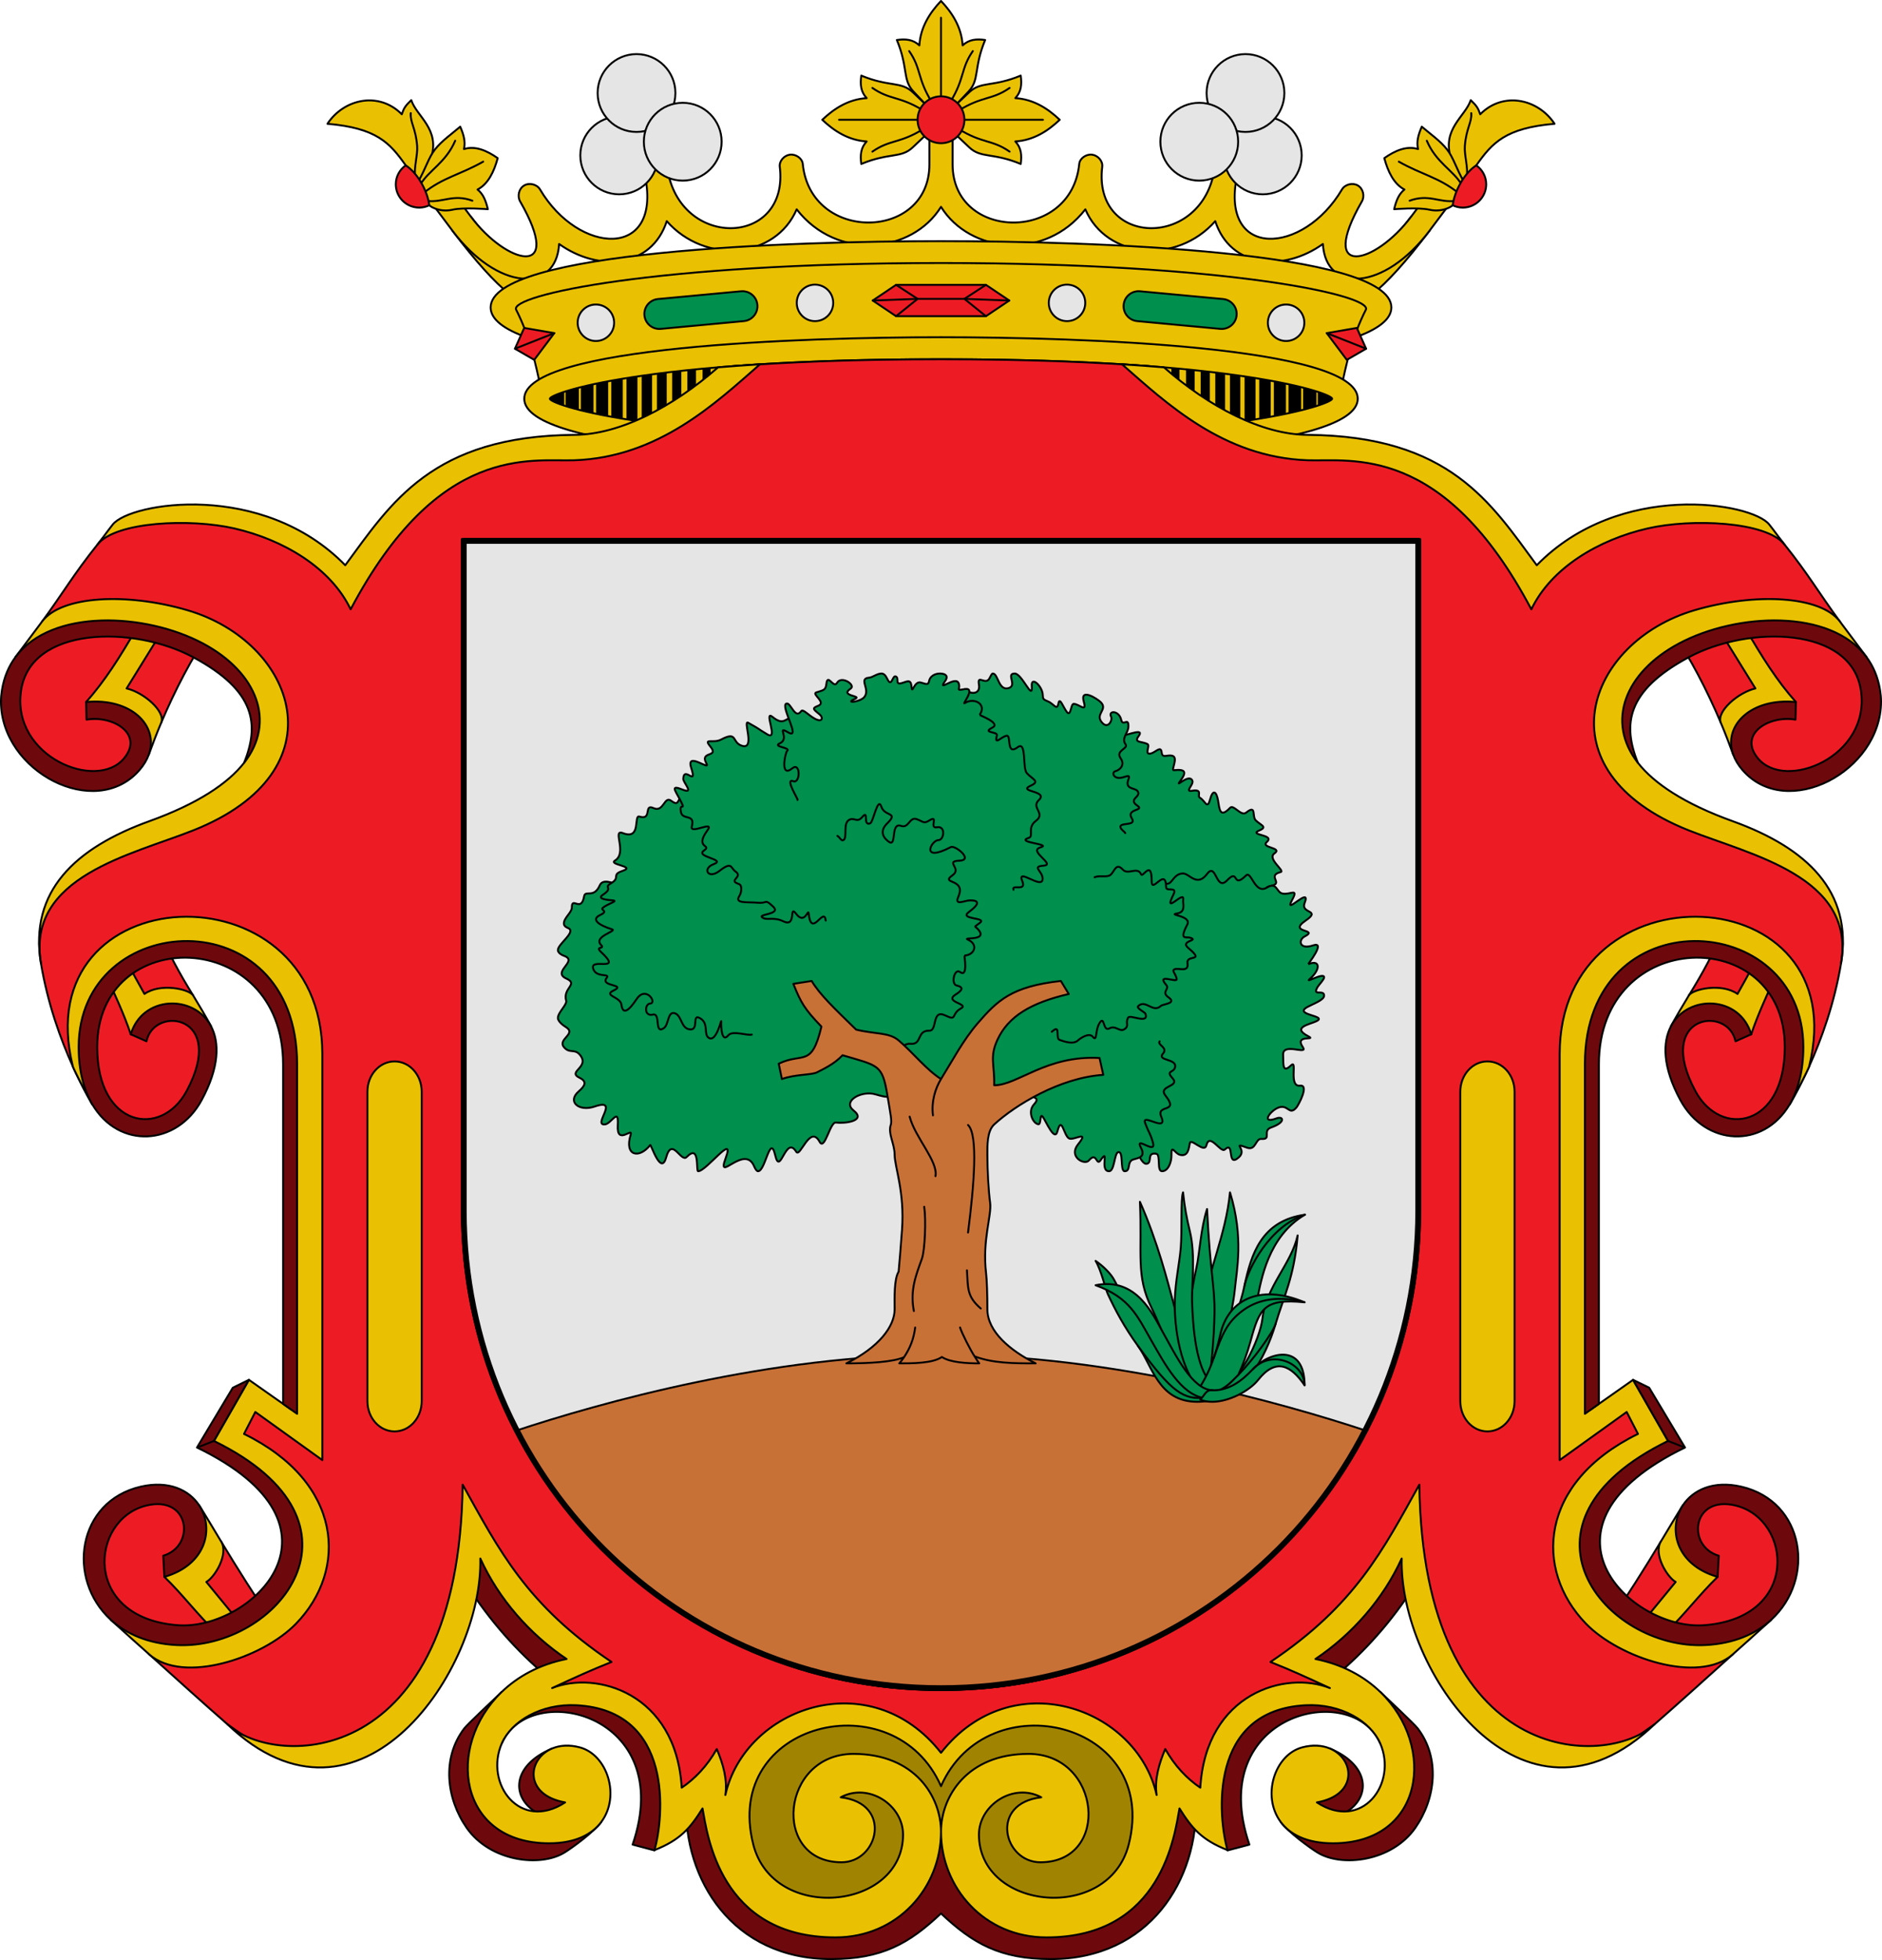 <?xml version="1.0" encoding="utf-8"?><!DOCTYPE svg PUBLIC "-//W3C//DTD SVG 1.1//EN" "http://www.w3.org/Graphics/SVG/1.1/DTD/svg11.dtd"><svg viewBox="0 0 980 1020" xmlns="http://www.w3.org/2000/svg"><g stroke="#000" stroke-linecap="round" stroke-linejoin="round"><g><path d="m699.552 207.5c0 8.415-45.943 25.526-209.552 25.526s-209.552-17.111-209.552-25.526 45.943-25.526 209.552-25.526 209.552 17.111 209.552 25.526z" fill="#eac102"/><g fill="none"><path d="m305.754 196.495v22.009" stroke-width="6.6"/><path d="m313.527 194.709v25.582" stroke-width="6.3"/><path d="m321.3 193.536v27.927" stroke-width="6"/><path d="m329.073 192.085v30.83" stroke-width="5.7"/><path d="m336.847 190.801v33.398" stroke-width="5.4"/><path d="m344.62 189.684v35.631" stroke-width="5.1"/><path d="m352.393 188.568v37.863" stroke-width="4.8"/><path d="m360.166 187.619v39.761" stroke-width="4.5"/><path d="m367.94 187.005v40.99" stroke-width="4.2"/><path d="m375.714 186.279v42.441" stroke-width="3.9"/><path d="m383.486 185.163v44.674" stroke-width="3.6"/><path d="m391.261 184.548v45.903" stroke-width="3.3"/><path d="m399.034 184.269v46.461" stroke-width="3"/><path d="m406.807 183.6v47.8" stroke-width="2.7"/><path d="m414.58 183.041v48.917" stroke-width="2.4"/><path d="m422.354 182.707v49.587" stroke-width="2.1"/><path d="m430.127 182.204v50.591" stroke-width="1.8"/><path d="m437.9 181.869v51.262" stroke-width="1.5"/><path d="m445.673 180.864v53.272" stroke-width="1.2"/><path d="m453.447 180.864v53.272" stroke-width=".9"/><path d="m461.22 180.864v53.272" stroke-width=".6"/><path d="m468.993 180.864v53.272" stroke-width=".3"/><path d="m290.207 201.799v11.402" stroke-width="7.2"/><path d="m297.98 198.951v17.097" stroke-width="6.9"/><path d="m674.246 196.495v22.009" stroke-width="6.6"/><path d="m666.473 194.709v25.582" stroke-width="6.3"/><path d="m658.7 193.536v27.927" stroke-width="6"/><path d="m650.927 192.085v30.83" stroke-width="5.7"/><path d="m643.153 190.801v33.398" stroke-width="5.4"/><path d="m635.38 189.684v35.631" stroke-width="5.1"/><path d="m627.607 188.568v37.863" stroke-width="4.8"/><path d="m619.834 187.619v39.761" stroke-width="4.5"/><path d="m612.06 187.005v40.99" stroke-width="4.2"/><path d="m604.287 186.279v42.441" stroke-width="3.9"/><path d="m596.514 185.163v44.674" stroke-width="3.6"/><path d="m588.739 184.548v45.903" stroke-width="3.3"/><path d="m580.966 184.269v46.461" stroke-width="3"/><path d="m573.193 183.6v47.8" stroke-width="2.7"/><path d="m565.42 183.041v48.917" stroke-width="2.4"/><path d="m557.646 182.707v49.587" stroke-width="2.1"/><path d="m549.873 182.204v50.591" stroke-width="1.8"/><path d="m542.1 181.869v51.262" stroke-width="1.5"/><path d="m534.327 180.864v53.272" stroke-width="1.2"/><path d="m526.553 180.864v53.272" stroke-width=".9"/><path d="m518.78 180.864v53.272" stroke-width=".6"/><path d="m511.007 180.864v53.272" stroke-width=".3"/><path d="m689.793 201.799v11.402" stroke-width="7.2"/><path d="m682.02 198.951v17.097" stroke-width="6.9"/></g><g><path d="m475.27 47.975 7.195 6.809v15.102l-7.195 6.81c-6.137 5.809-12.206 2.575-26.785 8.63-.598-4.573-.337-8.356 2.811-11.723-9.445-.566-16.972-5.431-23.111-11.268 6.139-5.837 13.666-10.702 23.111-11.268-3.148-3.367-3.408-7.149-2.811-11.722 14.578 6.054 20.646 2.821 26.785 8.63z" fill="#eac102"/><path d="m478.954 62.335h-42.041" fill="none"/><path d="m480.778 67.152c-12.326 7.643-17.396 5.39-26.507 11.761" fill="none"/><path d="m480.778 57.518c-12.326-7.643-17.396-5.391-26.507-11.761" fill="none"/><path d="m497.549 54.797 6.808-7.197c5.807-6.139 2.574-12.209 8.627-26.792-4.572-.598-8.353-.337-11.719 2.812-.566-9.448-5.429-16.978-11.265-23.12-5.836 6.142-10.699 13.671-11.265 23.12-3.366-3.149-7.147-3.409-11.719-2.812 6.053 14.583 2.82 20.653 8.627 26.792l6.808 7.197z" fill="#eac102"/><path d="m490 51.286v-42.055" fill="none"/><path d="m485.185 53.109c-7.642-12.33-5.389-17.402-11.757-26.515" fill="none"/><path d="m278.724 147.36c-9.67-4.11-25.772-24.18-33.52-34.604l-9.664 7.206c12.534 16.551 22.108 26.968 29.745 33.065 3.819 3.049 7.152 5.091 10.645 6.118z" fill="#eac102"/><path d="m701.276 147.36c9.67-4.11 25.772-24.18 33.52-34.604l9.664 7.206c-12.534 16.551-22.108 26.968-29.745 33.065-3.819 3.049-7.152 5.091-10.645 6.118z" fill="#eac102"/><path d="m414.843 108.928c-11.006 25.76-47.609 28.868-67.645 6.155-7.908 24.37-35.579 26.565-56.056 11.879-1.554 25.967-32.091 24.3-55.603-7 0 0-9.06-12.06-13.589-18.09-1.897-2.526-1.314-6.54 1.226-8.426 2.54-1.887 6.581-1.308 8.475 1.22 4.517 6.03 13.552 18.09 13.552 18.09 18.743 25.02 48.983 32.659 25.631-7.957-1.573-2.736-.642-6.636 2.076-8.257 2.718-1.621 6.699-.652 8.305 2.065 20.175 34.129 63.246 36.415 54.773-6.568l-3.699-18.766c-.596-3.023 1.769-6.265 4.811-6.853 3.042-.588 6.445 1.54 7.042 4.563l3.699 18.728c7.965 40.322 63.203 38.004 58.208-2.965-.364-2.985 2.312-5.907 5.314-6.265 3.002-.358 6.354 1.847 6.652 4.838 4.118 41.214 65.946 39.972 65.946.263v-19.779c0-3.157 2.839-6.118 6.04-6.118s6.04 2.961 6.04 6.118v19.779c0 39.709 61.828 40.952 65.946-.263.299-2.992 3.65-5.196 6.652-4.838 3.002.358 5.678 3.28 5.314 6.265-4.996 40.969 50.243 43.287 58.208 2.965l3.699-18.728c.597-3.023 4-5.151 7.042-4.563 3.042.588 5.407 3.829 4.811 6.853l-3.699 18.766c-8.473 42.983 34.597 40.697 54.773 6.568 1.606-2.717 5.587-3.686 8.305-2.065 2.718 1.621 3.649 5.521 2.076 8.257-23.352 40.616 6.888 32.977 25.631 7.957 0 0 9.034-12.06 13.552-18.09 1.894-2.528 5.935-3.107 8.475-1.22 2.54 1.887 3.124 5.901 1.226 8.426-4.53 6.03-13.589 18.09-13.589 18.09-23.512 31.3-54.049 32.967-55.603 7-20.477 14.686-48.148 12.491-56.056-11.879-20.036 22.713-56.639 19.605-67.645-6.155-21.01 27.072-60.177 22.887-75.157-1.292-14.98 24.179-54.147 28.364-75.157 1.292z" fill="#eac102"/><path d="m211.258 86.054c-8.343-11.837-15.252-19.437-40.758-21.633 8.726-13.123 26.9-16.922 38.721-4.947 1.118-3.277 1.808-4.345 4.933-7.373 2.787 8.546 15.197 15.004 10.274 30.307l-4.838 15.039z" fill="#eac102"/><path d="m216.183 92.837c-.743-6.259 1.411-11.905 1.027-16.929-.703-9.193-3.714-12.221-3.316-17.036" fill="none"/><path d="m217.524 95.003c4.602-8.211 5.508-12.72 8.956-17.189 3.442-4.462 9.073-8.382 13.162-11.885 1.794 4.116 2.82 7.712 1.964 11.648 5.907-1.853 12.005.822 17.556 4.721-1.898 6.995-4.941 13.431-10.493 16.34 2.963 2.349 4.305 5.812 5.373 10.23 0 0-12.751-1.026-18.302.242-6.34 1.449-11.154-1.26-12.195-2.282z" fill="#eac102"/><path d="m220.666 100.39c9.921-8.025 19.004-9.49 30.947-16.268" fill="none"/><path d="m218.949 95.946c4.339-7.3 13.269-11.369 18.089-22.724" fill="none"/><path d="m222.053 104.519c8.534 1.168 13.71-3.78 23.92-.073" fill="none"/><path d="m223.545 106.83c-1.597.763-3.349 1.208-5.24 1.208-6.738 0-12.2-5.431-12.2-12.13 0-4.084 2.041-7.655 5.153-9.854 6.13 3.874 11.337 13.259 12.287 20.776z" fill="#ed1c24" fill-rule="evenodd"/><path d="m768.742 86.054c8.343-11.837 15.252-19.437 40.758-21.633-8.726-13.123-26.9-16.922-38.721-4.947-1.118-3.277-1.808-4.345-4.933-7.373-2.787 8.546-15.197 15.004-10.274 30.307l4.838 15.039z" fill="#eac102"/><path d="m762.476 95.003c-4.602-8.211-5.508-12.72-8.956-17.189-3.442-4.462-9.073-8.382-13.162-11.885-1.794 4.116-2.82 7.712-1.964 11.648-5.907-1.853-12.005.822-17.556 4.721 1.898 6.995 4.941 13.431 10.493 16.34-2.963 2.349-4.305 5.812-5.373 10.23 0 0 12.751-1.026 18.302.242 6.34 1.449 11.154-1.26 12.195-2.282z" fill="#eac102"/><path d="m763.817 92.837c.743-6.259-1.411-11.905-1.027-16.929.703-9.193 3.714-12.221 3.316-17.036" fill="none"/><path d="m759.335 100.39c-9.921-8.025-19.004-9.49-30.947-16.268" fill="none"/><path d="m761.051 95.946c-4.339-7.3-13.269-11.369-18.089-22.724" fill="none"/><path d="m757.947 104.519c-8.534 1.168-13.71-3.78-23.92-.073" fill="none"/><path d="m756.455 106.83c1.597.763 3.349 1.208 5.24 1.208 6.738 0 12.2-5.431 12.2-12.13 0-4.084-2.041-7.655-5.153-9.854-6.13 3.874-11.337 13.259-12.287 20.776z" fill="#ed1c24" fill-rule="evenodd"/><path d="m504.73 47.975-7.195 6.809v15.102l7.195 6.81c6.137 5.809 12.206 2.575 26.785 8.63.598-4.573.337-8.356-2.811-11.723 9.445-.566 16.972-5.431 23.111-11.268-6.139-5.837-13.666-10.702-23.111-11.268 3.148-3.367 3.408-7.149 2.811-11.722-14.578 6.054-20.646 2.821-26.785 8.63z" fill="#eac102"/><path d="m501.046 62.335h42.041" fill="none"/><path d="m499.222 67.152c12.326 7.643 17.396 5.39 26.507 11.761" fill="none"/><path d="m499.222 57.518c12.326-7.643 17.396-5.391 26.507-11.761" fill="none"/><path d="m494.815 53.109c7.642-12.33 5.389-17.402 11.757-26.515" fill="none"/><path d="m502.2 62.335c0 6.738-5.462 12.2-12.2 12.2s-12.2-5.462-12.2-12.2 5.462-12.2 12.2-12.2 12.2 5.462 12.2 12.2z" fill="#ed1c24" fill-rule="evenodd"/><path d="m490 182.15c-168.57 0-220.116-19.27-220.116-22.15 0-2.88 51.546-22.151 220.116-22.151s220.116 19.27 220.116 22.151c0 2.88-51.546 22.15-220.116 22.15zm-166.243 3.832c-39.251-5.182-68.257-13.333-68.257-25.982 0-29.396 156.668-34.5 234.5-34.5s234.5 5.104 234.5 34.5c0 12.649-29.006 20.8-68.257 25.982z" fill="#eac102" fill-rule="evenodd"/><path d="m365.211 185.982-83.261 17.712c-3.114-14.949-6.055-28.533-13.178-42.512-3.787-7.431 72.067-24.299 221.229-24.299s225.016 16.869 221.229 24.299c-7.123 13.979-10.064 27.562-13.178 42.512l-83.261-17.712z" fill="#eac102"/><path d="m342.64 155.615 43.214-4.034c4.323-.404 8.129 2.735 8.534 7.037.406 4.302-2.748 8.091-7.071 8.494l-43.214 4.034c-4.323.404-8.129-2.735-8.534-7.037-.406-4.302 2.748-8.091 7.071-8.494z" fill="#008f4c" fill-rule="evenodd"/><path d="m319.796 167.961c0 5.247-4.253 9.5-9.5 9.5s-9.5-4.253-9.5-9.5 4.253-9.5 9.5-9.5 9.5 4.253 9.5 9.5z" fill="#e5e5e5" fill-rule="evenodd"/><path d="m433.882 157.619c0 5.247-4.253 9.5-9.5 9.5s-9.5-4.253-9.5-9.5 4.253-9.5 9.5-9.5 9.5 4.253 9.5 9.5z" fill="#e5e5e5" fill-rule="evenodd"/><path d="m268.138 181.472 4.821-10.819 15.674 2.708-10.448 13.905z" fill="#ed1c24"/><path d="m268.138 181.472 20.495-8.112" fill="none"/><path d="m693.689 207.5c0 2.671-47.699 20.545-203.689 20.545s-203.689-17.874-203.689-20.545c0-2.671 47.699-20.546 203.689-20.546 155.99 0 203.689 17.874 203.689 20.546zm13.311 0c0 27.266-144.977 32-217 32s-217-4.734-217-32 144.977-32 217-32c72.023 0 217 4.734 217 32z" fill="#eac102" fill-rule="evenodd"/><path d="m466.597 148.237-12.16 8.155 12.16 8.154h46.806l12.16-8.154-12.16-8.155z" fill="#ed1c24"/><path d="m466.597 148.237 11.24 7.298-11.24 9.01" fill="none"/><path d="m454.437 156.392 23.4-.856h24.327l23.4.856" fill="none"/><path d="m513.403 148.237-11.24 7.298 11.24 9.01" fill="none"/><path d="m636.862 155.615-43.214-4.034c-4.323-.404-8.129 2.735-8.534 7.037-.406 4.302 2.748 8.091 7.071 8.494l43.214 4.034c4.323.404 8.129-2.735 8.534-7.037s-2.748-8.091-7.071-8.494z" fill="#008f4c" fill-rule="evenodd"/><path d="m711.364 181.472-4.821-10.819-15.674 2.708 10.448 13.905z" fill="#ed1c24"/><path d="m711.364 181.472-20.495-8.112" fill="none"/><path d="m660.204 167.961c0 5.247 4.253 9.5 9.5 9.5s9.5-4.253 9.5-9.5-4.253-9.5-9.5-9.5-9.5 4.253-9.5 9.5z" fill="#e5e5e5" fill-rule="evenodd"/><path d="m546.118 157.619c0 5.247 4.253 9.5 9.5 9.5s9.5-4.253 9.5-9.5-4.253-9.5-9.5-9.5-9.5 4.253-9.5 9.5z" fill="#e5e5e5" fill-rule="evenodd"/><path d="m342.682 80.869c0 11.184-9.066 20.25-20.25 20.25s-20.25-9.066-20.25-20.25 9.066-20.25 20.25-20.25 20.25 9.066 20.25 20.25z" fill="#e5e5e5" fill-rule="evenodd"/><path d="m351.697 48.412c0 11.184-9.066 20.25-20.25 20.25s-20.25-9.066-20.25-20.25 9.066-20.25 20.25-20.25 20.25 9.066 20.25 20.25z" fill="#e5e5e5" fill-rule="evenodd"/><path d="m375.765 73.746c0 11.184-9.066 20.25-20.25 20.25s-20.25-9.066-20.25-20.25 9.066-20.25 20.25-20.25 20.25 9.066 20.25 20.25z" fill="#e5e5e5" fill-rule="evenodd"/><path d="m637.318 80.869c0 11.184 9.066 20.25 20.25 20.25s20.25-9.066 20.25-20.25-9.066-20.25-20.25-20.25-20.25 9.066-20.25 20.25z" fill="#e5e5e5" fill-rule="evenodd"/><path d="m628.303 48.412c0 11.184 9.066 20.25 20.25 20.25s20.25-9.066 20.25-20.25-9.066-20.25-20.25-20.25-20.25 9.066-20.25 20.25z" fill="#e5e5e5" fill-rule="evenodd"/><path d="m604.235 73.746c0 11.184 9.066 20.25 20.25 20.25s20.25-9.066 20.25-20.25-9.066-20.25-20.25-20.25-20.25 9.066-20.25 20.25z" fill="#e5e5e5" fill-rule="evenodd"/></g></g><g><path d="m490 186.955c-45.076 0-81.059 1.497-109.512 3.684l-49.199 33.455-97.754 21.008-52.211 57.25-46.109-31.75-59.24-3.406c-13.835 4.039-20.071 9.579-25.178 16.119-12.42 15.451-18.072 25.492-28.924 40.188l-19.156 49.068 29.289 33.51 28.041-.719 23.893-29.258c7.265-17.19 16.103-33.943 24.992-47.078l37.953 37.701-19.014 40.551-88.016 47.293c-17.418 13.009-21.522 28.703-18.562 46.578 3.487 21.059 10.307 39.834 16.66 53.885 3.821 8.451 7.472 15.193 10.129 19.695l35.232 14.074 25.633-30.465-8.385-40.318c-7.031-11.309-13.397-22.96-17.697-33.816l51.496 7.805 26.367 41.061v212.533l-30.342-18.094-10.332 19.742 41.635 34.088-1.129 48.236-17.271 15.99c-9.866-13.511-20.277-30.353-28.135-43.357l-34.518-27.65-31.635 21.48 5.857 33.791 22.842 31.107c15.157 13.652 29.093 26.221 40.703 36.361l13.514 9.523 42.223 6.938 51.262-38.688 21.818-77.844 26.469 38.719 30.711 30.406-28.045 13.736 47.272 6.514 21.582 23.094 9.572 33.949 14.75-15.199 5.662 28.629h229.613l5.662-28.629 14.75 15.199 9.572-33.949 21.582-23.094 47.272-6.514-28.045-13.736 30.711-30.406 26.469-38.719 21.818 77.844 51.262 38.688 42.223-6.938 13.514-9.523c11.61-10.14 25.546-22.709 40.703-36.361l22.842-31.107 5.857-33.791-31.635-21.48-34.518 27.65c-7.857 13.005-18.269 29.847-28.135 43.357l-17.271-15.99-1.129-48.236 41.635-34.088-10.332-19.742-30.342 18.094v-212.533l26.367-41.061 51.496-7.805c-4.3 10.856-10.666 22.508-17.697 33.816l-8.385 40.318 25.633 30.465 35.232-14.074c2.657-4.502 6.308-11.244 10.129-19.695 6.353-14.051 13.173-32.826 16.66-53.885 2.96-17.875-1.145-33.569-18.562-46.578l-88.016-47.293-19.014-40.551 37.953-37.701c8.889 13.136 17.727 29.888 24.992 47.078l23.893 29.258 28.041.719 29.289-33.51-19.156-49.068c-10.852-14.695-16.504-24.737-28.924-40.188-5.107-6.54-11.343-12.081-25.178-16.119l-59.24 3.406-46.109 31.75-52.211-57.25-97.754-21.008-49.199-33.455c-28.453-2.187-64.436-3.684-109.512-3.684z" fill="#ed1c24"/><path d="m57.743 842.995c66.805 29.763 141.071-37.965 53.654-93.13l18.222-31.793 21.992 15.451-.355-179.359c-.178-90.004-127.772-77.446-103.173 20.565-3.25-5.633-9.286-17.339-10.13-19.695-24.761-99.249 129.894-106.272 129.894-6.489v211.288l-34.897-25.036-5.882 11.421c51.513 25.182 54.325 70.687 27.043 98.788-17.286 17.805-58.632 31.631-76.41 15.929-2.938-2.595-12.66-11.304-19.958-17.941z" fill="#eac102"/><path d="m21.873 323.502c10.011-13.507 44.058-15.212 75.691-5.959 56.139 16.421 81.131 83.584 3.075 114.58-32.238 12.802-86.847 23.989-79.347 69.026-6.113-37.227 17.774-59.858 56.487-73.808 25.257-9.101 40.922-19.648 49.375-30.425 4.175-7.12 5.337-12.157 5.712-17.521l-2.505-18.481-38.077-29.244-44.803-6.147-39.351 16.32c9.223-12.356 11.171-14.872 13.743-18.341z" fill="#eac102"/><path d="m395.738 189.586c-7.734.479-15.035 1.004-21.822 1.574-23.438 20.521-51.026 34.976-74.76 35.147-74.193.534-95.601 35.647-119.383 67.844-43.104-44.158-111.944-32.632-121.041-21.217-2.656 3.332-5.769 7.767-7.936 10.381 9.556-11.955 48.36-13.572 71.219-8.318 25.609 5.885 50.22 20.473 60.576 42.1 45.845-86.637 94.044-76.761 116.564-77.574 43.916-1.585 73.553-29.82 96.582-49.935z" fill="#eac102"/><path d="m243.598 825.513c11.589 17.984 25.365 33.628 41.315 46.983l22.839-6.912-35.168-31.088-26.714-39.219z" fill="#6d090d"/><path d="m313.133 948.11c-4.092 5.455-15.208 13.488-19.182 15.941-12.639 7.798-38.731 4.691-50.947-12.845-10.551-15.147-13.106-36.247-1.242-51.739 1.768-2.308 15.088-14.754 19.358-18.855l-9.535 35.079 6.32 30.684 24.752-1.414c-16.878-7.319-17.517-25.754 4.97-35.089z" fill="#6d090d"/><path d="m340.821 962.96-11.4-3.032c23.362-68.177-53.576-86.198-68.123-52.69 25.85-58.804 119.97-12.031 79.523 55.722z" fill="#6d090d"/><path d="m357.243 937.321c-1.44 40.948 24.241 82.179 75.523 82.179 26.546 0 40.623-8.094 57.234-23.743 16.61 15.649 30.687 23.743 57.234 23.743 51.283 0 76.964-41.231 75.523-82.179z" fill="#6d090d"/><path d="m518.34 894.507 42.812-1.156 31.623 27.219 2.179 61.031-58.888 17.062-46.065-48.875-46.065 48.875-58.888-17.062 2.179-61.031 31.623-27.219 42.812 1.156 28.34 25.469z" fill="#a08401"/><path d="m736.402 825.513c-11.589 17.984-25.365 33.628-41.315 46.983l-22.839-6.912 35.168-31.088 26.714-39.219z" fill="#6d090d"/><path d="m666.867 948.11c4.092 5.455 15.208 13.488 19.182 15.941 12.639 7.798 38.731 4.691 50.947-12.845 10.551-15.147 13.106-36.247 1.242-51.739-1.768-2.308-15.088-14.754-19.358-18.855l9.535 35.079-6.32 30.684-24.752-1.414c16.878-7.319 17.517-25.754-4.97-35.089z" fill="#6d090d"/><path d="m639.179 962.96 11.4-3.032c-23.362-68.177 53.576-86.198 68.123-52.69-25.85-58.804-119.97-12.031-79.523 55.722z" fill="#6d090d"/><path d="m392.261 959.913c10.463 40.884 77.985 34.235 77.985-5.186 0-15.425-17.997-27.209-32.464-19.408 27.244 3.104 19.693 33.85.402 33.816-36.696-.066-31.645-56.415 6.263-56.415 32.004 0 45.554 22.309 45.554 40.502 0 29.061-22.49 55.003-54.927 55.003-60.336 0-66.795-53.789-69.252-67.125-6.416 10.253-11.535 16.396-24.998 21.688 4.834-17.023 10.292-72.716-40.662-75.375-18.449-.952-33.877 8.396-38.863 19.824-9.175 21.026 9.508 46.067 32.974 30.738-21.558-3.825-19.797-22.707-6.644-28.105 3.885-1.595 8.763-2.013 14.329-.52 14.282 3.832 21.193 25.256 11.177 38.759-4.813 6.488-13.534 11.147-27.224 11.147-47.301-0-54.07-50.287-24.788-78.646 8.381-8.117 19.715-14.438 33.898-17.269-19.158-12.867-35.266-31.154-44.913-52.304 1.442 57.632-62.602 152.251-131.702 86.259 24.732 23.185 120.596 23.645 122.516-124.666 18.925 33.919 33.195 62.589 77.529 92.258-11.496 4.615-17.284 7.275-30.963 13.595 22.76-9.212 64.501 2.386 67.5 51.834 6.844-4.631 13.227-11.236 18.255-20.125 3.312 7.796 5.636 15.861 4.476 23.938 10.148-45.501 75.404-68.927 112.284-21.969 36.88-46.958 102.137-23.533 112.284 21.969-1.16-8.076 1.163-16.142 4.476-23.938 5.028 8.889 11.411 15.494 18.255 20.125 2.999-49.449 44.741-61.047 67.5-51.834-13.678-6.32-19.467-8.98-30.963-13.595 44.334-29.669 58.603-58.339 77.529-92.258 1.919 148.311 97.783 147.85 122.516 124.666-69.1 65.992-133.144-28.627-131.702-86.259-9.647 21.15-25.755 39.436-44.913 52.304 14.183 2.831 25.517 9.152 33.898 17.269 29.282 28.359 22.513 78.646-24.788 78.646-13.689 0-22.41-4.659-27.224-11.147-10.017-13.503-3.106-34.927 11.177-38.759 5.565-1.493 10.444-1.075 14.329.52 13.153 5.399 14.914 24.28-6.644 28.105 23.466 15.329 42.149-9.713 32.974-30.738-4.987-11.428-20.415-20.776-38.863-19.824-50.954 2.659-45.496 58.352-40.662 75.375-13.463-5.292-18.582-11.434-24.998-21.688-2.457 13.336-8.916 67.125-69.252 67.125-32.437 0-54.927-25.942-54.927-55.003 0-18.194 13.55-40.502 45.554-40.502 37.908 0 42.959 56.349 6.263 56.415-19.291.035-26.842-30.711.402-33.816-14.468-7.801-32.464 3.983-32.464 19.408 0 39.421 67.522 46.07 77.985 5.186 16.398-64.073-73.593-85.39-97.739-30.375-24.146-55.015-114.137-33.698-97.739 30.375z" fill="#eac102"/><path d="m205.459 552.36c7.83 0 14.133 7.039 14.133 15.783v160.981c0 8.744-6.303 15.783-14.133 15.783s-14.133-7.039-14.133-15.783v-160.981c0-8.743 6.303-15.783 14.133-15.783z" fill="#eac102"/><path d="m44.841 365.332c9.935-11.12 17.76-23.704 25.887-37.631l12.11 3.247-16.921 27.323c8.862 1.99 20.473 12.018 18.023 17.832-2.338 5.525-4.475 11.132-6.454 16.567l-12.521-20.077z" fill="#eac102"/><path d="m45.06 374.497-.219-9.165c23.332-2.266 38.012 12.203 32.645 27.337-.97 2.736-2.595 5.493-4.943 8.177-22.997 26.294-72.043.714-72.043-35.761 0-1.924.187-3.881.5-5.866 1.079-6.84 3.567-12.601 7.131-17.376 18.82-25.215 67.654-22.937 97.598-6.967 28.282 15.084 38.053 40.857 21.426 62.04 7.697-19.431 6.593-37.181-26.699-54.98-30.979-16.563-84.571-16.114-89.499 17.477-5.035 34.32 39.409 52.558 53.681 35.175 10.396-12.663-5.932-22.486-19.577-20.091z" fill="#6d090d"/><path d="m68.103 538.262c-3.623-10.916-8.578-20.993-12.232-29.603l11.046-6.804c2.321 4.744 4.576 8.772 8.306 15.393 8.279-5.862 23.289-2.543 25.341.772 2.765 4.466 7.137 11.909 9.268 15.923l-22.326-6.171z" fill="#eac102"/><path d="m68.103 538.262c5.847-20.062 32.752-21.106 41.728-4.319 4.498 8.412 4.513 21.312-4.838 38.565-12.983 23.953-43.137 25.584-56.911 2.222-4.363-7.4-7.116-17.348-7.116-29.836 0-71.845 113.739-78.215 113.739 8.856v181.998l-7.283-5.155v-176.671c0-71.83-96.817-73.124-96.817-9.028 0 41.798 33.298 47.506 46.535 22.953 21.422-39.735-16.889-44.993-20.857-25.962z" fill="#6d090d"/><path d="m85.601 820.608c9.652 9.331 17.296 19.727 27.05 29.007l11.094-6.539-16.301-19.835c4.314-2.38 11.754-14.395 7.711-21.034-3.181-5.222-8.429-14.143-11.427-18.807l-4.289 22.188z" fill="#eac102"/><path d="m85.601 820.608c21.733-6.237 26.094-25.075 18.128-37.207-5.244-7.986-15.85-13.108-30.442-9.744-33.135 7.639-38.86 48.034-15.543 69.339 7.991 7.302 19.394 12.362 34.274 13.092 52.274 2.565 106.689-63.564 19.38-106.222l18.227-31.814-8.391 4.114-18.655 31.118c85.302 41.313 27.772 95.349-9.978 92.486-50.069-3.797-45.743-54.996-16.505-62.263 22.788-5.663 25.935 21.053 8.912 26.101z" fill="#6d090d" fill-rule="evenodd"/><path d="m102.739 753.283 8.658-3.418" fill="none"/><path d="m922.257 842.995c-66.805 29.763-141.071-37.965-53.654-93.13l-18.222-31.793-21.992 15.451.355-179.359c.178-90.004 127.772-77.446 103.173 20.565 3.25-5.633 9.286-17.339 10.13-19.695 24.761-99.249-129.894-106.272-129.894-6.489v211.288l34.897-25.036 5.882 11.421c-51.513 25.182-54.325 70.687-27.043 98.788 17.286 17.805 58.632 31.631 76.41 15.929 2.938-2.595 12.66-11.304 19.958-17.941z" fill="#eac102"/><path d="m958.127 323.502c-10.011-13.507-44.058-15.212-75.691-5.959-56.139 16.421-81.131 83.584-3.075 114.58 32.238 12.802 86.847 23.989 79.347 69.026 6.113-37.227-17.774-59.858-56.487-73.808-25.257-9.101-40.922-19.648-49.375-30.425-4.175-7.12-5.337-12.157-5.712-17.521l2.505-18.481 38.077-29.244 44.803-6.147 39.351 16.32c-9.223-12.356-11.171-14.872-13.743-18.341z" fill="#eac102"/><path d="m774.541 552.36c-7.83 0-14.133 7.039-14.133 15.783v160.981c0 8.744 6.303 15.783 14.133 15.783s14.133-7.039 14.133-15.783v-160.981c0-8.743-6.303-15.783-14.133-15.783z" fill="#eac102"/><path d="m935.159 365.332c-9.935-11.12-17.76-23.704-25.887-37.631l-12.11 3.247 16.921 27.323c-8.862 1.99-20.473 12.018-18.023 17.832 2.339 5.525 4.475 11.132 6.454 16.567l12.521-20.077z" fill="#eac102"/><path d="m934.939 374.497.219-9.165c-23.332-2.266-38.012 12.203-32.645 27.337.97 2.736 2.595 5.493 4.943 8.177 22.997 26.294 72.043.714 72.043-35.761 0-1.924-.187-3.881-.5-5.866-1.079-6.84-3.567-12.601-7.131-17.376-18.82-25.215-67.654-22.937-97.598-6.967-28.282 15.084-38.053 40.857-21.426 62.04-7.697-19.431-6.593-37.181 26.699-54.98 30.979-16.563 84.571-16.114 89.499 17.477 5.035 34.32-39.409 52.558-53.681 35.175-10.396-12.663 5.932-22.486 19.577-20.091z" fill="#6d090d"/><path d="m911.897 538.262c3.623-10.916 8.578-20.993 12.232-29.603l-11.046-6.804c-2.321 4.744-4.576 8.772-8.306 15.393-8.279-5.862-23.289-2.543-25.341.772-2.765 4.466-7.137 11.909-9.268 15.923l22.326-6.171z" fill="#eac102"/><path d="m911.897 538.262c-5.847-20.062-32.752-21.106-41.728-4.319-4.498 8.412-4.513 21.312 4.838 38.565 12.983 23.953 43.137 25.584 56.911 2.222 4.363-7.4 7.116-17.348 7.116-29.836 0-71.845-113.739-78.215-113.739 8.856v181.998l7.283-5.155v-176.671c0-71.83 96.817-73.124 96.817-9.028 0 41.798-33.298 47.506-46.535 22.953-21.422-39.735 16.889-44.993 20.857-25.962z" fill="#6d090d"/><path d="m894.399 820.608c-9.652 9.331-17.296 19.727-27.05 29.007l-11.094-6.539 16.301-19.835c-4.314-2.38-11.754-14.395-7.711-21.034 3.181-5.222 8.429-14.143 11.427-18.807l4.289 22.188z" fill="#eac102"/><path d="m894.399 820.608c-21.733-6.237-26.094-25.075-18.128-37.207 5.244-7.986 15.85-13.108 30.442-9.744 33.135 7.639 38.86 48.034 15.543 69.339-7.991 7.302-19.394 12.362-34.274 13.092-52.274 2.565-106.689-63.564-19.38-106.222l-18.227-31.814 8.391 4.114 18.655 31.118c-85.302 41.313-27.772 95.349 9.978 92.486 50.069-3.797 45.743-54.996 16.505-62.263-22.788-5.663-25.935 21.053-8.912 26.101z" fill="#6d090d" fill-rule="evenodd"/><path d="m877.261 753.283-8.658-3.418" fill="none"/><path d="m584.262 189.586c7.734.479 15.035 1.004 21.822 1.574 23.438 20.521 51.026 34.976 74.76 35.147 74.193.534 95.601 35.647 119.383 67.844 43.104-44.158 111.944-32.632 121.041-21.217 2.656 3.332 5.769 7.767 7.936 10.381-9.556-11.955-48.36-13.572-71.219-8.318-25.609 5.885-50.22 20.473-60.576 42.1-45.845-86.637-94.044-76.761-116.564-77.574-43.916-1.585-73.553-29.82-96.582-49.935z" fill="#eac102"/></g></g><g stroke="#000" stroke-linecap="round" stroke-linejoin="round"><path d="m240.5 280.5v349.5c0 137.801 111.699 249.5 249.5 249.5s249.5-111.699 249.5-249.5v-349.5z" fill="#e5e5e5"/><path d="m490 705c-89.14 0-178.024 25.212-221.65 39.641 41.518 80.114 125.183 134.859 221.65 134.859s180.132-54.745 221.65-134.859c-43.627-14.429-132.51-39.641-221.65-39.641z" fill="#c87137"/></g><g stroke="#000" stroke-linecap="round" stroke-linejoin="round"><g><path d="m340.5 552.666 73.99 26.834 32.887-17.423 42.745 17.423 47.344-10.201 38.945 10.201 63.088-47.984-28.014-94.504-126.962-56.512-137.544 66.012z" fill="#008f4c"/><path d="m472.189 554.255c-2.09 3.632-6.178.306-5.693 10.611.446 9.478-8.441 4.87-12.036 4.306-7.128-1.118-15.671 4.197-9.994 8.718 6.962 5.544-4.797 6.901-9.203 6.279-3.052-.431-5.801 14.918-8.461 10.027-5.052-9.287-10.12 8.569-12.187 5.18-5.511-9.039-8.312 13.164-10.94 1.831-2.687-11.584-5.076 8.292-8.936 8.292-.656 0-1.335-.881-2.059-2.589-5.017-11.836-19.85 9.412-14.8-4.243 5.075-13.724-10.03 6.832-14.342 6.832-1.261 0 1.104-14.612-5.978-7.386-2.985 3.045-7.632-10.872-10.693.24-2.69 9.765-7.858-7.018-8.284-6.473-5.673 7.256-13.623 5.818-10.174-5.397 1.273-4.139-7.386 5.905-6.716-4.853.61-9.792-3.301-.763-6.759-.472-6.477.546 8.071-13.906-5.269-9.323-8.16 2.804-14.5-2.472-8.378-7.826 3.498-3.059 4.479-5.194.478-7.143-6.717-3.272 5.799-5.433.093-12.062-2.76-3.206-5.288-.347-8.188-3.867-3.547-4.306 7.116-6.899.696-10.647-.712-.416-3.864-2.621-3.864-4.524 0-2.923 4.904-6.981 4.308-9.03-1.907-6.546 6.598-8.562.117-11.478-7.806-3.512 6.203-9.014-1.021-11.765-.412-.157-3.403-1.205-3.403-3.098 0-3.179 9.869-9.583 5.307-11.421-1.602-.645-2.184-1.472-2.184-2.405 0-2.944 4.185-5.747 4.147-8.291-.092-6.087 4.89 2.849 6.391-5.849.592-3.434 5.059 1.327 8.16-5.712 2.879-6.536 18.129 6.043 18.96 3.138" fill="#008f4c" fill-rule="evenodd"/><path d="m369.14 418.108c-1.796 2.441-3.337-4.531-6.288.247-3.97 6.426-3.452-9.496-7.535-4.905-2.669 3.001-1.774 6.309-5.789 3.291-3.734-2.807-3.816 6.253-9.3 3.768-5.183-2.349-.456 6.536-7.269 4.438-3.174-.977 1.167 12.393-8.591 8.611-5.885-2.28 2.504 10.152-4.123 14.278-3.646 2.27 11.289 2.93 3.845 5.41-5.976 1.991-.753 3.44-5.936 6.425-4.192 2.415 1.606 2.121-4.264 6.017-2.686 1.783.467 2.511 4.937 2.844 3.821.285-2.642 1.731-5.053 4.032-1.102 1.052 3.17 1.557-1.071 3.515-7.202 3.325 4.367 7.051 5.953 7.511 3.143.912-10.058 3.717-5.657 8.182 2.267 2.3-3.414.472-.06 3.61 12.325 11.532-7.267 2.058-3.776 9.41 1.915 4.034 8.704 1.633 6.739 4.112-3.681 4.646 10.723 3.163 3.525 6.609-5.453 2.611 3.638 3.21 4.154 7.289 1.004 7.945 6.777-1.306 8.185-3.235 4.789-6.56 10.506 2.45 6.797 2.672-2.922.175-3.266 6.926 1.434 5.773 4.228-1.037.552 10.461 5.639 7.074 2.658-1.77 1.937-8.668 5.517-7.842 3.757.867 3.354 7.4 7.434 8.337 6.118 1.405 1.053-8.774 6.195-5.544 4.374 2.747 1.475 8.262 4.268 10.059 4.004 2.577 6.591-10.046 6.504-8.595-.19 3.175.331 11.404 3.682 7.277 2.197-2.705 10.047.341 12.224-.371" fill="#008f4c" fill-rule="evenodd"/><path d="m437.882 386.004c-1.38-1.218-4.561-11.159-13.837-7.433-6.088 2.446-4.732-6.707-11.271-5.524-3.638.658-4.776 4.742-10.409.107-5.144-4.232 3.407 12.748-2.877 8.973-6.938-4.167-1.831-1.456-9.869-5.993-2.963-1.672 3.773 13.923-3.077 12.025-5.755-1.595-2.159-8.001-11.032-3.303-4.213 2.23-9.484-1.086-5.609 3.649 4.861 5.94-5.862 2.016-2.013 8.884 2.274 4.058-10.781-6.595-7.992 2.096 3.38 10.531-3.804-1.401-4.098 5.855-.075 1.864 6.005 8.123-.347 5.584-6.189-2.473-4.212-.016-1.568 4.843 3.977 7.307-.479 1.091.707 6.907.883 4.331 7.511.626 5.654 7.432-1.211 4.438 12.209-3.551 8.082 2.072-6.933 9.446 2.714 7.316-1.779 10.462-4.81 3.367 12.097 4.527 5.026 7.093-6.003 2.179-2.905 8.132 3.06 3.486 6.654-5.182 5.718-1.526 8.356.305 4.281 2.972-4.233 4.532 1.735 6.516 1.985.66 1.391 4.523.248 6.277-2.643 4.056 4.004 2.967 9.809 3.464 5.206.446 3.167-2.284 7.798 2.013 4.651 4.316-9.108 3.769-5.292 5.873 2.51 1.384 5.528-.657 10.681 1.81 7.019 3.36 2.703-9.076 6.59-3.931 4.49 5.943 6.262-2.784 6.518-.267 1.379 13.572 8-4.053 8.914 3.805" fill="#008f4c" fill-rule="evenodd"/><path d="m652.88 474.007c-1.122-2.542 6.144 1.101 3.885-3.589-2.826-5.868 5.241.293 5.039-4.044-.166-3.564-5.272-4.213.25-5.396 6.404-1.371-2.575-5.25 4.821-7.163 2.433-.629-7.254-6.912-3.252-9.692 4.583-3.184-7.562-2.764-3.93-5.994 4.477-3.98-10.102-3.362-3.869-5.991 4.398-1.855.678-2.669-1.923-5.221-2.112-2.072.549-8.459-4.993-4.036-2.722 2.173-6.502-4.473-8.371-2.501-5.443 5.742-5.512.489-6.29-3.897-.767-4.326-2.556-6.313-4.2-.244-1.421 5.247-2.458.451-5.287-1.137-1.543-.866 1.873-4.593-4.046-3.585-4.046.689 1.024-3.193.182-5.242-1.743-4.237-9.773 4.813-6.19-.03 3.335-4.508 2.599-6.11-3.49-5.424-1.584.178 2.495-6.561-.691-7.503-2.761-.816-5.254 1.629-5.635-1.803-.408-3.679-3.107.016-5.642.61-3.589.84-.291-4.056-1.661-4.854-2.766-1.61-7.425-.551-4.724-4.142 3.357-4.461-5.682-.58-8.176-.385-5.04.394.717 4.792-1.897 8.032-1.923 2.384-8.444.746-3.228-1.369 3.473-1.409-7.338-1.028-2.079-4.292 2.511-1.558-4.311-5.683-6.283-2.361-1.459 2.457-4.381-4.266-4.799.342-.237 2.611-.468 2.444-4.485 3.627-2.813.828 2.855 4.803-1.442 6.281-3.106 1.068-.145 3.274 2.308 5.171 1.608 1.243 1.484 3.467-2.138 1.74-2.624-1.252-5.406-4.515-6.397-3.182-2.831 3.808-3.546-1.75-5.988-1.135-3.075.774 5.282 9.059-1.305 5.549-5.46-2.909.321 3.877-4.892 6.105-4.045 1.729 8.028 6.164 6.221 7.939-.718.705-2.206.195-3.175.591" fill="#008f4c" fill-rule="evenodd"/><path d="m485.462 399.346c-4.193-5.385 5.178-1.469.343-8.025-1.841-2.497 6.171.382 3.329-5.514-3.263-6.771 3.973-5.605 1.47-11.777-3.085-7.608 8.4 3.042 3.736-4.263-3.217-5.037-.289-3.498 2.11-4.696 2.008-1.003 1.528-7.312 4.402-1.256 3.686 7.767.239-6.685 1.859-5.018 2.614 2.689 7.953 2.722 7.038-2.575-.979-5.67 3.498.766 5.539-3.309.672-1.342 1.2-2.413 1.689-2.413 2.784 0 2.92 9.021 8.115 7.626 4.939-1.326-1.521-7.626 3.288-7.626 3.865 0 9.518 14.842 8.889 6.47-.407-5.421 5.559.175 5.717 4.642.078 2.195.257 2.399 2.8 3.444 3.007 1.235 4.619 5.045 5.384.96.667-3.566 2.475 2.151 4.388 4.523 2.159 2.678 1.941-4.258 3.545-4.242 2.86.028 6.997 4.874 5.253-1.137-2.124-7.324 6.865-1.662 8.815.254 3.934 3.867-3.136 6.088.589 10.516 3.236 3.848 5.687-1.234 4.833-2.911-1.716-3.37 4.082-3.466 5.231 1.544.896 3.906 3.94-1.794 3.752 3.644-.114 3.295-3.808 5.996-1.494 9.102 1.762 2.365-5.479 3.122-2.518 7.355 2.423 3.463-.471 6.127-2.829 6.694-1.549.372-1.433 3 1.49 3.448 2.846.436 6.775-2.762 5.414.676-2.156 5.445 3.275 4.378 4.648 6.122 2.47 3.136-5.303 4.101-.018 7.682 3.97 2.689-6.115 1.516-2.926 6.542 2.824 4.451-7.01 1.724-5.814 4.908.455 1.212 1.72 1.717 2.441 2.83" fill="#008f4c" fill-rule="evenodd"/><path d="m527.751 463.042c-1.2-3.179 6.969 1.288 4.578-4.481-3.106-7.495 10.687 4.905 10.591-1.321-.062-4.008-5.914-6.268.473-6.742 6.72-.498-8.333-7.629-1.564-9.526 6.363-1.783-13.699-2.497-6.095-4.966 2.697-.875-1.021-5.346 3.667-8.816 5.361-3.969-2.735-6.801 1.54-10.831 5.272-4.97-11.496-4.202-4.231-7.491 5.071-2.296.975-3.219-2.025-6.526-2.372-2.615-.016-17.077-4.774-13.473-6.075 4.601-3.204-6.288-5.679-5.994-2.789.331-6.631 5.479-5.118-.118.61-2.256-8.174-1.158-2.325-4.128 4.588-2.33-6.849-6.409-6.68-6.641 3.924-5.399-2.736-9.305-7.773-6.081-1.768 1.132 6.382-8.474-.176-7.271-4.829.886-1.854-.016-2.949-3.018-1.577-4.325-11.432 4.968-7.099-1.155 2.058-2.909-.074-3.965-2.707-3.965-2.808 0-5.112 1.615-5.552 3.692-.45 2.124-.914 2.122-4.232 1.039-3.705-1.209-4.645 6.728-4.99 2.083-.32-4.315-2.52-2.467-5.27-1.772-3.526.891-.929-2.74-2.96-3.541-1.73-.682-2.093 6.231-4.462 1.137-.848-1.824-1.842-2.639-2.909-2.639-2.37 0-4.536 1.987-6.455 2.148-5.791.486.732 5.89-2.452 10.034-2.059 2.68-10.804 3.587-4.916 1.022 4.045-1.762-8.293-1.349-2.237-5.365 2.764-1.833-4.815-6.992-7.125-2.958-1.808 3.157-4.891-5.223-5.516.421-.374 3.377-1.408 3.303-5.269 4.527-2.671.847 5.591 5.257.865 7.005-3.624 1.34-1.982 1.996.998 4.569 1.831 1.581 1.313 4.192-2.512 2.171-3.539-1.87-6.265-5.339-7.227-3.986-3.206 4.511-5.361-4.571-7.643-3.953-3.58.971 8.074 19.251.769 14.934-6.31-3.729 1.171 3.27-4.192 5.729-4.289 1.966 5.965 2.071 3.724 4.022-.95.827-3.814 14.32 2.666 9.047 4.473-3.64 4.271 8.093.61 6.691-4.738-1.815 2.708 9.543 2.202 9.766" fill="#008f4c" fill-rule="evenodd"/><path d="m463.513 550.78c3.056 1.378 4.847-8.167 10.578-7.593 6.249.626 3.085-7.036 9.852-6.819 4.293.138 1.101-11.406 8.29-7.923 6.475 3.136 2.726-.733 8.209-3.7 4.436-2.4-9.12-3.224-2.853-7.171 2.868-1.806 4.927-3.726.557-4.718-3.126-.71-1.191-9.166 1.744-7.019 4.372 3.199 2.165-8.558 2.328-8.566 5.266-.263 7.418-5.801 1.737-8.316-3.02-1.336 9.81.803 5.908-4.65-2.011-2.81-3.454-1.208.449-4.107 3.84-2.852-11.254-1.58-5.788-5.598 5.097-3.747 6.035-6.132.546-6.043-2.866.046-8.199 3.028-6.055-1.861 4.298-9.804-9.765-6.443-3.013-11.209 5.102-3.601-4.23-7.288 3.514-7.574 7.759-.286-2.207-8.226-4.379-7.094-16.161 8.425-10.201-3.668-6.482-3.612 2.93.044 3.999-7.616-.807-6.696-4.323.828 1.365-6.898-4.067-3.465-2.838 1.794-3.043.451-6.52-.789-3.648-1.302-4.047 4.955-8.01 3.547-5.943-2.112-1.859 11.915-6.766 8.014-3.416-2.716-3.95-5.982-.477-9.353 6.154-5.973-1.34-3.377-3.064-8.654-1.841-5.635-4.219 7.989-5.753 8.627-4.227 1.76-.455-7.633-4.237-3.212-2.48 2.898-3.799.483-6.043 1.111-4.643 1.301-1.185 9.985-3.904 10.934-1.05.366-1.817-1.72-2.958-2.264" fill="#008f4c" fill-rule="evenodd"/><path d="m599.46 471.006c1.294-1.828 4.246-13.82 6.153-12.171 4.645 4.015 4.588-4.445 10.528-4.275 3.305.095 7.159 7.256 12.431.219 4.814-6.425 4.545 9.447 10.388 3.371 6.451-6.708 2.417 4.842 9.884-2.561 2.752-2.728 4.534 10.123 10.843 6.315 5.3-3.199 4.865 2.37 8.049 3.08 4.107.916 8.692-3.313 5.022 3.492-4.603 8.537 10.28-7.999 6.576 1.51-2.189 5.619 8.896 3.376.56 9.07-9.663 6.601 7.236 4.269-.509 8.268-3.448 1.78-2.943 7.097 4.369 4.656 6.973-2.328-2.811 9.969-2.66 9.898 5.998-2.803 7.146 2.158.921 7.598-2.957 2.585 7.484-3.713 7.484-.862 0 1.149-2.769 3.92-3.419 5.036-3.015 5.178 3.419 1.002 3.419 4.444 0 2.359-5.565 4.222-8.661 5.919-7.797 4.272 10.724 4.428 4.713 7.399-3.408 1.684-13.236 3.196-4.399 7.806 4.929 2.571-7.436-1.192-2.745 5.703 3.035 4.462-10.664-2.75-10.253 4.115.252 4.21-.657 9.983 4.131 5.368 3.53-3.402-1.514 11.304 4.638 10.57 5.035-.601-.814 10.178-1.847 11.38-3.992 4.648-4.283-2.404-9.963.295-4.082 1.94-8.561 8.4-.303 5.314 3.35-1.252 5.049 1.999-2.934 4.796-4.754 1.666.547 6.366-5.053 5.931-3.141-.244-2.802 6.247-7.454 4.571-8.576-3.091.459.865-4.316 5.05-6.503 5.699-1.919-8.968-7.253-4.103-2.206 2.012-7.916-9.085-9.603-2.168-1.055 4.325-8.047-4.023-8.632-1.105-.535 2.668-.827 7.082-5.09 6.047-2.84-.689-4.653-6.052-4.484.372.08 3.036-1.509 8.144-4.9 8.144-2.896 0-.514-8.656-3.033-9.085-5.161-.879-1.828 4.692-4.93 5.225-3.43.589-6.742-11.913-7.453-11.271" fill="#008f4c" fill-rule="evenodd"/><path d="m603.858 541.927c-1.433 1.783 4.469 3.244 1.803 6.275-3.618 4.114 7.633 2.442 6.168 7.394-.831 2.809-4.964 1.417-1.201 5.591 4.016 4.455-7.88 3.736-3.736 8.961 7.488 9.442-5.105 4.173-2.178 11.064 3.62 8.52-10.492-2.304-8.404 3.228 2.398 6.353 2.302 4.298 4.02 10.037 2.117 7.074-9.891-4.07-6.169 2.911 2.567 4.814-1.473 5.252-4.015 6.006-3.521 1.044-1.151 6.105-4.478 6.105-2.6 0-.399-10.801-3.448-9.892-1.995.595-1.835 9.892-4.706 9.892-5.232 0 .498-12.863-4.426-5.713-2.317 3.364-1.875-4.853-6.083.122-2.275 2.691-10.847-1.963-5.628-8.397 6.237-7.689-2.271-1.849-4.665-3.056-2.83-1.427-3.83-12.368-6.102-3.662-1.433 5.49-5.907-5.156-7.51-7.467-1.81-2.609-.811 3.926-2.4 3.734-2.834-.343-5.767-6.602-2.26-10.355 4.655-4.982-4.122-3.32-5.819-5.232" fill="#008f4c" fill-rule="evenodd"/><path d="m569.977 456.523c2.466-1.006 4.942-.083 7.339-.732 2.946-.798 3.325-7.682 7.361-3.236 2.721 2.998 7.717-1.87 9.512 2.461.84 2.026 5.545-8.144 5.524 3.635-.012 6.736 7.385-7.844 7.516 3.083.03 2.535 6.077-.762 3.795 3.811-5.667 11.357 5.833-2.684 5.107 2.564-.327 2.363 1.615 6.508-3.312 7.292-4.927.784 7.916 1.057 5.402 5.819-4.396 8.325-.51 6.182 1.323 6.718 5.46 1.595-5.432 1.491-.777 5.396 9.133 7.66-1.135 3.094-.408 7.903.74 4.893-4.292 2.492-6.388 3.075-2.312.643.255 2.173.756 5.159.39 2.323-10.936-3.295-5.459 3.096 1.989 2.321-2.935 3.578 1.296 6.549 4.383 3.078-2.983 3.352-4.072 4.37-4.232 3.955-8.027-3.801-11.886.191-.94.972 3.628 3.122 3.88 3.896 1.84 5.648-8.06.171-9.071 2.028-1.577 2.897.793 4.106-1.814 5.95-2.55 1.804-4.646-2.22-7.938-.36-3.431 1.939-2.373-7.125-5.074-2.842-2.48 3.933-1.113 10.146-3.543 7.19-1.876-2.282-6.174.501-7.797 1.954-2.379 2.13-6.833.625-9.505-.322-2.249-.798.628-8.149-3.514-4.684-.18.15-.539.451-.539.451" fill="#008f4c"/><path d="m513.47 662.529c-2.046-17.171 3.004-30.034 2.11-36.603-.817-5.998-1.437-16.689-1.437-24.972 0-4.744-.225-12.306 3.538-15.776 10.807-9.964 34.14-24.343 56.819-25.828l-1.953-8.768c-27.711-1.527-42.776 14.255-54.848 14.191.258-10.954-2.508-14.596 1.703-23.698 5.634-12.18 17.453-19.249 37.126-23.785l-4.107-6.791c-25.686 2.833-33.082 10.202-43.31 22.006-7.612 8.785-13.437 19.936-19.11 29.034-2.982 4.782-5.094 11.707-4.188 18.896-.944-7.23 1.273-14.095 4.188-18.896-7.954-5.148-14.119-13.323-22.024-20.086-5.059-4.328-12.129-3.18-22.169-5.637-11.292-10.987-19.048-18.383-23.146-25.317l-9.557 1.488c3.86 9.566 5.629 12.924 14.63 22.253-5.204 21.686-9.53 13.202-22.234 19.302l1.652 7.997c6.867-2.553 15.531-2.044 18.32-3.521 3.03-1.605 8.903-4.187 13.254-8.871 18.812 5.537 20.688 4.699 23.35 20.836 1.616 9.796 2.455 13.36 1.749 15.454-1.525 4.52 2.032 9.719 2.032 15.517 0 6.259 5.298 19.406 3.836 39.075-.777 10.456-1.038 13.731-1.768 21.753-2.451 4.009-2.067 13.629-2.067 19.576 0 8.916-8.208 19.798-25.149 28.142 11.738 0 24.163-.64 30.03-3.206 3.231-4.835 5.032-9.459 5.814-15.47-.77 6.005-2.619 10.66-5.814 15.47-.751 1.13-1.59 2.218-2.459 3.206 6.707 0 17.358.031 22.181-3.317 4.352 2.909 13.276 3.317 19.434 3.317-.934-1.2-2.103-3.206-2.408-3.655-1.972-2.901-6.672-12.064-7.562-15.02.906 2.971 5.604 12.159 7.562 15.02 9.569 3.639 20.371 3.655 31.805 3.655-13.122-6.56-25.149-16.49-25.149-28.142 0-7.45-.245-15.239-.673-18.829z" fill="#c87137"/><path d="m481.261 628.002c1.044 7.152.332 22.789-1.207 27.053-2.991 8.285-6.328 16.402-4.177 27.194" fill="none"/><path d="m504.079 585.459c5.314 5.049 3.163 31.213 0 55.959" fill="none"/><path d="m473.683 581.109c2.776 10.833 14.877 23.228 13.44 30.961" fill="none"/><path d="m510.731 680.962c-7.33-6.288-6.635-10.62-7.218-19.874" fill="none"/></g><g><path d="m631.523 724.461-1.903 4.476c-2.2.401-4.245.563-6.152.563-20.314 0-23.312-18.644-30.869-29.032-7.098-9.758-11.97-18.935-15.742-27.069-1.237-2.668-3.428-12.407-6.356-17.226 3.883 2.616 8.009 6.72 9.641 9.854 9.308 17.877 13.363 17.991 20.749 29.419 8.149 12.608 15.694 27.101 30.633 29.015z" fill="#008f4c" fill-rule="evenodd"/><path d="m627.775 727.288c-11.293 1.334-17.503-2.527-35.177-26.819" fill="none"/><path d="m629.843 719.848-7.969 2.769c-7.408-3.946-15.998-29.475-22.224-42.008-8.298-16.703-4.813-27.938-6.061-55.183 9.279 20.877 14.603 42.226 17.286 52.128 3.754 13.858 8.845 36.149 18.969 42.294z" fill="#008f4c" fill-rule="evenodd"/><path d="m636.364 723.476-8.867-1.241c6.764-19.287 16.466-33.924 20.47-52.89 3.571-16.915 8.991-34.03 31.533-37.217-19.231 11.329-22.808 34.188-24.84 44.089-2.875 14.01-10.237 33.858-18.296 47.259z" fill="#008f4c" fill-rule="evenodd"/><path d="m679.5 632.128c-18.262 5.979-29.554 27.882-31.533 37.217" fill="none"/><path d="m634.557 722.331-11.112-.095c-2.694-9.484 2.393-27.169 3.812-43.668 1.379-16.031 11.113-35.786 13.232-58.067 7.259 23.55 3.443 40.625 2.485 50.753-1.184 12.522-7.992 36.531-8.418 51.078z" fill="#008f4c" fill-rule="evenodd"/><path d="m629.548 722.838-10.663.477c.673-7.383-.452-21.922.225-35.516.36-7.235 1.394-16.831 3.901-28.022 1.666-7.437 2.218-20.384 5.527-30.598 1.646 33.288 4.122 40.868 3.887 54.207-.252 14.22-1.777 26.814-2.877 39.452z" fill="#008f4c" fill-rule="evenodd"/><path d="m632.537 720.994-5.724 4.296c-12.572-10.82-15.532-35.664-15.041-49.264.352-9.742 2.408-18.721 3.065-26.538.789-9.382-.137-25.641 1.2-28.989.85 7.986 1.969 13.787 3.585 20.408 3.006 12.313.877 29.031 1.107 36.046.385 11.758 1.684 37.895 11.808 44.04z" fill="#008f4c" fill-rule="evenodd"/><path d="m632.872 723.96 2.697 4.003c11.898-3.182 23.119-20.244 28.67-39.03 4.25-14.382 9.646-24.197 11.474-46.021-3.305 14.979-16.396 26.384-18.353 43.478-1.174 10.173-12.672 35.691-24.488 37.569z" fill="#008f4c" fill-rule="evenodd"/><path d="m664.239 688.934c-1.29 4.417-11.447 18.52-19.419 26.546" fill="none"/><path d="m623.517 723.825 8.174.999c6.907-2.232 9.965-6.322 13.129-9.345 2.326-5.109 4.585-10.984 6.39-17.597 4.624-16.943 6.927-22.238 28.121-20.164-24.576-10.269-40.118-.154-43.865 16.639-.963 4.313-2.068 8.377-3.408 12.267-2.073 6.018-4.738 11.632-8.54 17.202z" fill="#008f4c" fill-rule="evenodd"/><path d="m679.331 677.719c-16.216-4.326-26.282-.003-31.959 4.124-8.419 6.118-11.065 12.688-15.314 24.781" fill="none"/><path d="m631.624 723.555-4.681 4.037c-12.176-2.102-20.478-17.887-27.495-30.114-7.175-12.502-11.087-22.209-28.947-28.642 21.401-4.328 29.815 15.29 35.008 24.441 6.673 11.758 15.133 29.919 26.115 30.278z" fill="#008f4c" fill-rule="evenodd"/><path d="m630.596 723.479c-2.662-.156-3.744 3.254-5.615 4.881 1.812.829 3.978 1.139 6.317 1.139 8.752 0 19.392-5.773 23.804-11.342 9.321-11.765 17.158-7.61 24.229 2.756 0-22.038-18.306-17.547-26.916-8.415-5.667 6.011-12.592 11.52-21.819 10.98z" fill="#008f4c" fill-rule="evenodd"/><path d="m652.415 712.499c10.019-10.634 26.916-2.96 26.916 8.415" fill="none"/></g></g><path d="m241.5 281.5v348.5c0 137.801 110.699 248.5 248.5 248.5s248.5-110.699 248.5-248.5v-348.5z" fill="none" stroke="#000" stroke-linecap="round" stroke-linejoin="round" stroke-width="3"/></svg>